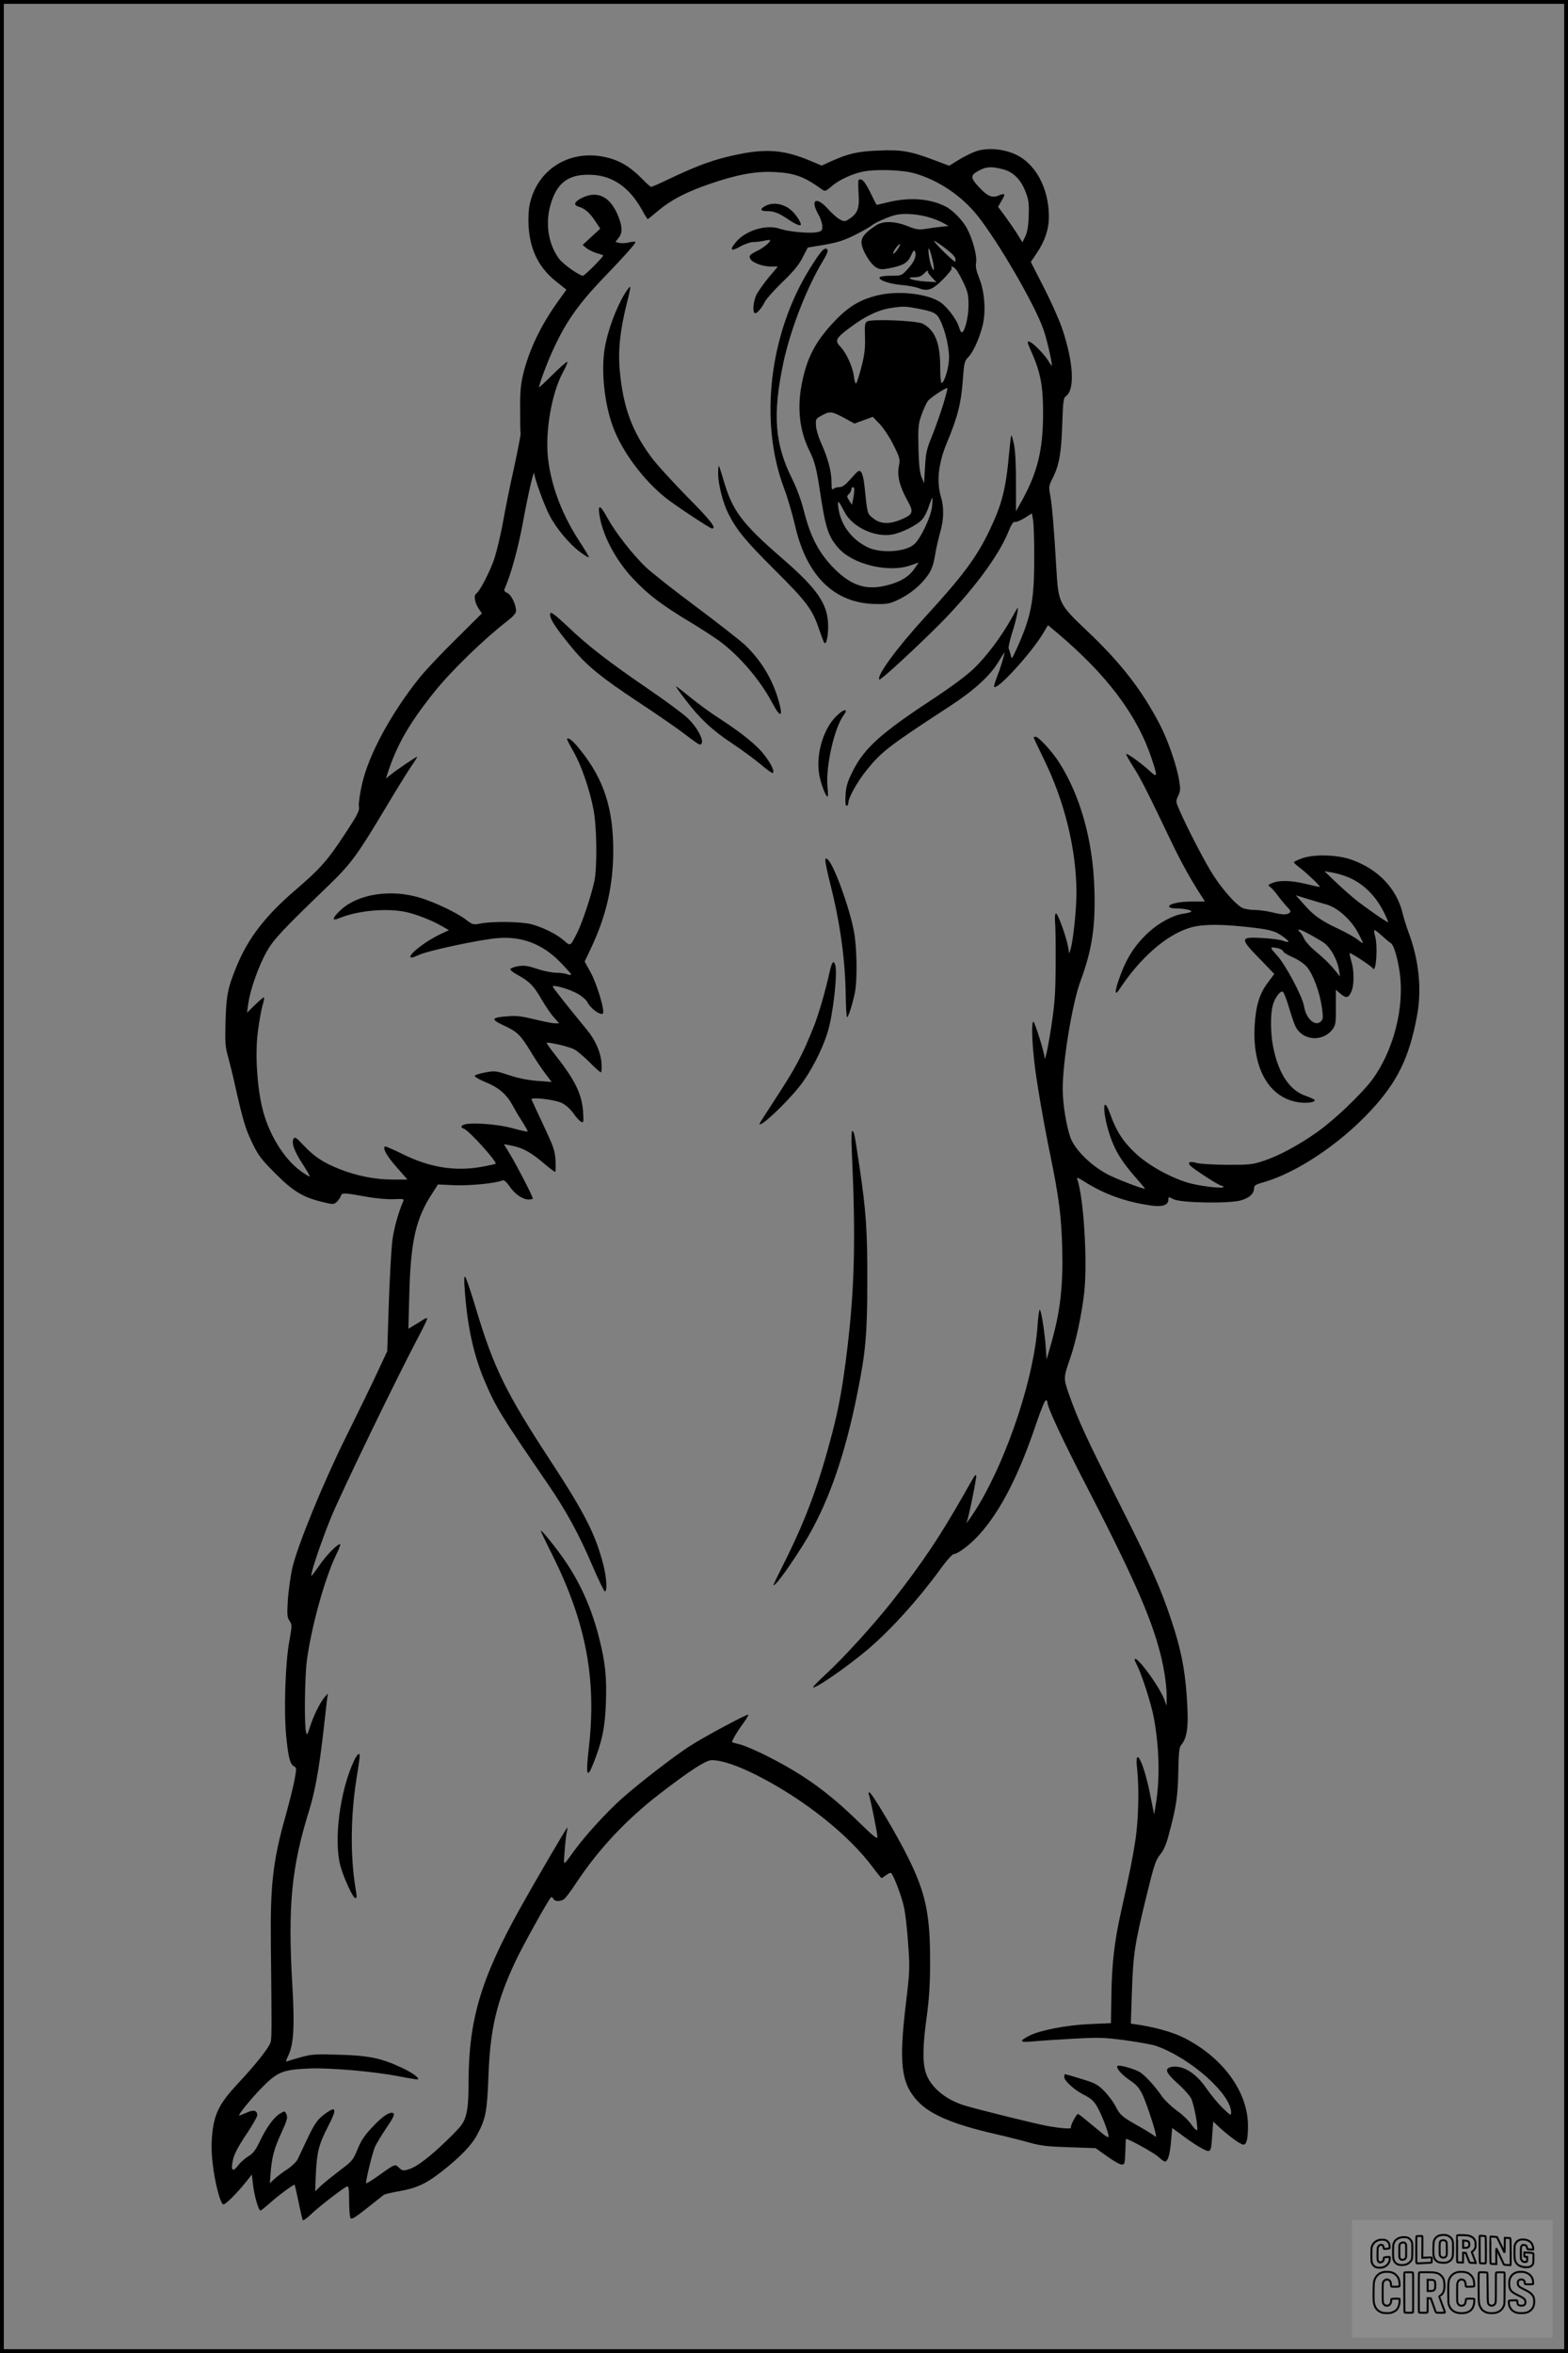 <?xml version="1.0" encoding="UTF-8"?>
<svg xmlns="http://www.w3.org/2000/svg" version="1.0" width="1024pt" height="1536pt" viewBox="0 0 1024 1536" preserveAspectRatio="xMidYMid meet">
  <rect x="0" y="0" width="1024" height="1536" fill="#808080" stroke="none"/>
  <g transform="translate(0.00 0.00) scale(1)">
    <g transform="translate(0,1536) scale(0.1,-0.1)" fill="#000000" stroke="none">
      <path d="M6373 14372 c-29 -10 -80 -36 -113 -56 l-61 -38 -107 40 c-149 56 -208 66 -360 59 -133 -6 -191 -19 -307 -71 l-59 -27 -71 30 c-189 80 -313 85 -555 25 -112 -28 -210 -66 -376 -145 -56 -27 -107 -49 -111 -49 -5 0 -31 23 -58 51 -65 66 -123 106 -188 128 -250 86 -492 -43 -547 -290 -8 -33 -11 -92 -8 -145 9 -156 68 -274 183 -364 l64 -51 -48 -67 c-115 -158 -193 -319 -233 -479 -17 -70 -22 -118 -21 -233 0 -80 1 -152 3 -160 1 -8 -18 -109 -43 -223 -26 -115 -58 -274 -72 -355 -15 -81 -40 -187 -56 -237 -28 -84 -96 -216 -119 -230 -17 -11 -10 -58 14 -95 l23 -34 -172 -171 c-95 -93 -203 -208 -240 -255 -184 -232 -328 -498 -371 -690 -15 -66 -23 -127 -20 -145 5 -26 -7 -51 -92 -180 -113 -172 -159 -225 -332 -373 -187 -162 -297 -304 -371 -481 -61 -147 -71 -194 -76 -366 -4 -141 -2 -169 17 -235 11 -41 32 -124 45 -185 54 -239 68 -283 112 -375 40 -83 58 -107 152 -201 117 -117 178 -154 309 -186 68 -16 72 -16 91 1 11 10 23 28 27 39 7 22 18 22 184 -8 53 -9 125 -15 163 -13 58 3 67 1 61 -12 -34 -78 -65 -192 -73 -270 -6 -52 -16 -233 -22 -403 l-10 -307 -69 -148 c-38 -81 -129 -268 -203 -417 -146 -294 -312 -699 -348 -850 -11 -50 -24 -142 -29 -205 -6 -102 -5 -118 11 -141 17 -25 17 -30 -2 -135 -26 -144 -36 -453 -20 -617 14 -140 25 -183 51 -197 17 -9 17 -14 4 -87 -8 -43 -35 -151 -60 -241 -83 -294 -100 -454 -95 -852 6 -531 6 -595 -2 -622 -9 -34 -100 -148 -215 -271 -115 -123 -151 -191 -165 -318 -7 -65 -7 -122 1 -195 14 -130 52 -274 71 -274 15 0 85 69 146 145 l40 50 7 -64 c8 -71 36 -171 49 -171 4 0 31 22 61 48 55 50 158 126 162 120 2 -2 13 -52 26 -113 12 -60 25 -114 27 -118 3 -5 28 13 57 41 51 49 207 169 232 179 11 4 14 -15 14 -93 0 -55 4 -105 9 -113 7 -11 31 4 107 64 55 43 104 82 110 87 7 5 52 16 100 24 115 20 176 48 282 131 118 93 192 169 229 239 56 105 64 151 73 384 11 304 53 483 174 742 48 103 221 414 235 423 5 2 11 -2 15 -10 6 -17 39 -20 66 -5 10 5 47 53 82 107 147 222 325 412 546 583 196 151 302 220 340 220 65 0 169 -35 297 -100 300 -152 591 -382 750 -593 31 -42 60 -77 62 -77 3 0 16 9 31 20 14 11 28 17 32 13 20 -23 71 -160 84 -225 9 -41 21 -148 27 -239 11 -157 11 -175 -16 -397 -45 -382 -30 -510 75 -625 82 -90 233 -154 507 -217 75 -17 177 -43 227 -57 75 -21 121 -26 261 -30 l170 -6 75 -53 c41 -30 84 -54 95 -54 20 0 21 6 24 82 1 45 3 83 4 85 7 7 185 -91 211 -116 18 -17 37 -31 44 -31 19 0 33 47 40 137 l7 82 75 -55 c41 -31 96 -67 122 -80 56 -29 57 -27 65 94 l6 83 36 -34 c62 -58 143 -117 161 -117 21 0 30 37 30 124 0 223 -168 450 -425 577 -72 35 -187 67 -305 84 l-35 5 7 207 c8 243 17 306 94 622 51 209 62 240 90 274 22 26 39 64 54 120 51 187 62 259 65 420 2 122 6 162 18 175 42 49 51 126 37 321 -13 181 -38 306 -99 490 -73 219 -134 357 -356 796 -201 399 -257 520 -316 689 -34 99 -34 103 9 227 38 107 77 291 93 434 22 207 -5 629 -47 740 -5 11 10 6 47 -18 131 -83 269 -133 439 -157 72 -10 110 3 110 39 0 19 1 19 33 3 48 -25 363 -30 441 -8 57 17 86 44 86 81 0 16 12 24 64 38 215 62 495 249 696 465 175 187 254 349 304 621 32 170 13 362 -54 541 -15 41 -33 98 -39 125 -39 164 -160 291 -335 353 -93 33 -243 37 -323 9 -29 -10 -53 -22 -53 -26 0 -4 21 -23 48 -43 49 -39 131 -118 120 -118 -4 0 -44 9 -90 20 -97 23 -173 25 -218 6 -31 -12 -31 -14 -14 -27 11 -8 32 -32 48 -54 16 -22 43 -55 60 -73 26 -27 28 -34 16 -42 -20 -13 -44 -12 -115 5 -33 8 -84 15 -113 15 -29 0 -65 6 -80 14 -42 22 -125 115 -186 209 -53 80 -176 318 -226 434 -22 51 -22 54 -5 89 14 31 15 45 5 102 -16 97 -73 261 -125 361 -115 223 -256 405 -473 610 -186 176 -190 184 -203 403 -15 261 -28 419 -40 483 -11 57 -10 63 15 113 43 84 57 163 63 350 5 152 8 174 24 186 61 42 49 227 -27 449 -20 56 -73 175 -119 264 l-83 163 39 58 c54 80 79 157 79 239 -1 194 -95 359 -237 413 -81 31 -174 35 -240 12z m177 -117 c69 -18 118 -68 149 -151 19 -49 22 -75 19 -154 -2 -67 -9 -106 -22 -133 l-19 -39 -30 49 c-16 26 -52 78 -79 116 l-50 67 21 36 c29 48 27 55 -14 39 -46 -20 -75 -8 -135 57 -55 60 -54 75 8 107 45 24 79 25 152 6z m-580 -26 c155 -43 308 -145 413 -276 135 -169 373 -579 430 -740 21 -56 57 -212 57 -241 0 -3 -13 14 -28 39 -30 45 -104 119 -122 119 -13 0 -15 4 24 -86 53 -122 69 -214 68 -394 -1 -226 -37 -374 -135 -552 l-42 -76 0 191 c0 121 -5 214 -14 250 -7 32 -14 57 -16 55 -3 -2 -9 -55 -15 -118 -21 -233 -46 -331 -129 -505 -82 -171 -175 -297 -417 -560 -186 -203 -323 -390 -301 -411 7 -7 233 201 393 361 213 215 382 441 446 596 23 57 35 75 47 72 9 -2 37 10 63 26 l47 30 8 -47 c4 -26 8 -141 7 -257 0 -273 -22 -378 -119 -590 -28 -60 -28 -60 -35 -29 -4 17 -10 35 -13 41 -3 5 7 50 22 99 16 50 32 110 35 135 7 44 7 44 -36 -34 -68 -122 -163 -249 -248 -331 -50 -48 -149 -121 -272 -202 -338 -222 -445 -319 -521 -472 -34 -69 -42 -97 -45 -153 -3 -46 -1 -69 7 -69 6 0 11 8 11 18 0 34 58 138 119 214 98 122 148 160 547 420 156 102 260 197 314 287 22 36 40 64 40 61 0 -15 -30 -112 -49 -159 -12 -29 -20 -58 -19 -63 12 -34 242 217 319 346 l33 55 56 -47 c326 -274 525 -537 620 -821 42 -124 40 -133 -17 -79 -53 48 -142 112 -149 106 -2 -2 19 -40 47 -84 49 -76 92 -162 251 -494 63 -132 132 -255 201 -360 l16 -25 -87 0 c-85 0 -158 -18 -146 -36 3 -5 22 -9 43 -9 49 0 101 -10 101 -20 0 -4 -22 -10 -49 -14 -69 -9 -162 -59 -232 -124 -92 -85 -147 -173 -195 -314 -25 -75 -23 -100 5 -58 133 202 298 349 450 400 78 26 183 29 356 12 173 -18 210 -27 261 -64 50 -36 50 -46 2 -29 -18 7 -81 15 -140 18 -144 8 -144 -2 5 -153 l79 -82 -42 -56 c-56 -74 -80 -155 -87 -291 -13 -279 101 -469 297 -492 53 -6 104 3 95 17 -3 4 -29 16 -57 26 -106 35 -180 147 -214 322 -17 88 -18 207 -3 266 12 50 51 102 67 92 6 -4 23 -46 37 -94 14 -48 33 -104 42 -125 43 -101 181 -114 247 -24 18 25 21 43 20 142 l0 114 29 -25 c38 -32 52 -30 71 10 20 43 21 137 1 201 -8 27 -13 51 -11 53 6 5 143 -85 152 -100 21 -33 33 147 14 211 -5 19 -8 37 -5 39 3 3 24 -13 48 -35 24 -22 50 -44 59 -49 20 -12 44 -90 59 -193 32 -229 -41 -512 -181 -701 -69 -92 -247 -262 -358 -340 -120 -85 -248 -154 -347 -187 -74 -25 -92 -27 -240 -27 -88 1 -178 6 -199 12 -45 13 -62 7 -44 -16 18 -21 189 -132 205 -132 7 0 13 -4 13 -8 0 -14 -162 6 -235 28 -121 38 -257 114 -340 192 -80 74 -126 146 -165 256 -51 142 -52 9 -1 -142 33 -98 73 -164 167 -272 36 -41 63 -74 62 -74 -22 0 -181 61 -243 93 -109 57 -214 160 -244 240 -27 75 -51 221 -51 319 0 179 63 560 116 703 76 204 99 358 91 603 -10 317 -92 609 -231 826 -44 69 -133 166 -152 166 -8 0 -14 -2 -14 -4 0 -2 31 -68 69 -146 135 -276 210 -586 211 -867 0 -106 -20 -303 -38 -368 l-9 -30 -7 40 c-11 67 -69 226 -80 222 -6 -2 -8 -23 -6 -53 3 -27 5 -150 4 -274 -1 -190 -5 -253 -27 -402 -24 -157 -45 -250 -46 -208 -1 31 -64 230 -72 230 -13 0 -11 -112 6 -264 14 -127 59 -387 105 -611 56 -273 72 -397 77 -610 6 -243 -13 -404 -69 -604 l-33 -116 -6 86 c-9 111 -30 239 -39 239 -4 0 -10 -45 -14 -100 -21 -332 -190 -846 -382 -1170 -38 -64 -98 -149 -80 -113 11 21 67 296 61 301 -7 7 -3 13 -80 -123 -157 -276 -273 -450 -470 -700 -122 -154 -320 -372 -434 -476 -44 -41 -81 -78 -81 -82 0 -22 221 130 360 248 150 128 327 324 469 519 41 57 79 100 89 101 30 2 107 61 167 127 140 155 260 390 375 733 26 76 52 141 59 143 6 2 11 -3 11 -11 0 -35 101 -251 279 -594 330 -641 442 -912 486 -1178 8 -49 15 -117 14 -150 l0 -60 -15 39 c-32 89 -194 306 -194 261 0 -3 8 -22 19 -43 30 -61 88 -242 105 -329 37 -195 42 -406 14 -572 l-11 -65 -27 135 c-42 209 -102 324 -84 162 14 -122 9 -327 -10 -458 -18 -118 -36 -211 -95 -475 -43 -192 -60 -338 -63 -546 l-3 -181 -140 -6 c-152 -7 -322 -40 -393 -76 -68 -35 -64 -45 14 -38 38 4 157 12 264 18 179 10 207 9 351 -10 86 -12 175 -28 198 -36 225 -79 490 -314 491 -435 0 -22 -5 -20 -56 30 -31 30 -78 88 -106 128 -70 103 -160 156 -233 138 -42 -11 -29 -39 45 -106 39 -34 79 -79 89 -99 19 -37 48 -197 38 -207 -3 -4 -20 14 -38 39 -17 25 -60 66 -96 91 -35 26 -78 67 -96 93 -40 59 -103 129 -138 153 -29 21 -137 53 -150 44 -15 -9 22 -53 70 -87 51 -34 64 -48 88 -92 19 -34 77 -203 88 -255 7 -33 7 -34 -11 -19 -11 8 -57 37 -104 63 -106 60 -116 70 -146 129 -14 26 -46 70 -72 96 -42 43 -58 52 -149 80 -55 17 -104 31 -107 31 -3 0 -6 -8 -6 -19 0 -23 65 -83 122 -112 59 -30 76 -46 105 -104 28 -55 63 -150 63 -172 0 -9 -16 -1 -42 21 -117 97 -152 126 -158 126 -11 0 -52 -79 -46 -89 6 -10 -63 -5 -149 10 -71 12 -478 113 -550 136 -125 39 -223 124 -250 216 -21 70 -19 174 7 362 16 117 22 213 22 355 1 312 -28 452 -144 685 -73 148 -238 425 -253 425 -5 0 -6 -8 -2 -17 10 -28 55 -249 55 -274 0 -17 -27 4 -127 102 -195 190 -354 304 -588 423 -71 36 -152 71 -180 78 -27 7 -51 13 -53 14 -7 4 31 70 70 122 22 30 37 56 35 59 -7 6 -289 -145 -382 -205 -105 -68 -327 -239 -441 -340 -102 -91 -240 -242 -313 -342 -77 -106 -71 -105 -64 -10 3 47 9 102 13 123 4 20 7 37 5 37 -5 0 -212 -354 -313 -535 -254 -459 -332 -724 -332 -1134 0 -103 -5 -162 -16 -205 -16 -56 -25 -69 -114 -157 -118 -115 -208 -185 -261 -200 -36 -11 -41 -10 -63 10 -28 26 -21 29 -148 -61 -38 -27 -68 -44 -68 -40 0 28 43 200 58 236 11 24 45 80 76 126 38 55 54 86 47 93 -18 18 -69 -13 -138 -87 -52 -55 -75 -89 -98 -146 -29 -71 -35 -78 -118 -140 -47 -36 -103 -81 -123 -100 l-36 -35 5 120 c7 139 19 187 81 307 55 107 53 131 -9 88 -59 -40 -79 -68 -132 -180 -24 -52 -51 -109 -59 -125 -8 -17 -38 -46 -67 -65 -29 -19 -66 -47 -84 -63 l-31 -29 5 63 c8 106 22 159 69 263 39 84 44 103 35 123 -11 24 -11 24 -42 6 -40 -23 -89 -91 -133 -183 -27 -57 -44 -78 -74 -96 -22 -13 -52 -40 -67 -60 -36 -47 -49 -33 -34 35 7 36 33 86 85 164 41 61 74 119 74 128 0 33 -23 39 -69 18 -24 -10 -45 -19 -48 -19 -13 0 73 106 146 181 102 104 136 118 306 126 136 6 427 -19 590 -51 66 -13 122 -22 124 -20 11 10 -37 44 -107 77 -133 62 -215 79 -408 84 -150 5 -179 3 -245 -15 -41 -11 -81 -24 -91 -27 -14 -6 -13 -1 4 35 36 73 43 192 27 463 -30 515 -6 766 110 1139 38 122 65 274 91 498 11 96 22 195 25 220 l6 45 -22 -25 c-29 -34 -73 -123 -95 -194 -16 -50 -20 -55 -25 -35 -13 46 -9 372 6 477 32 227 116 526 189 680 20 39 32 72 27 72 -19 0 -93 -75 -136 -140 -27 -38 -50 -69 -51 -67 -9 8 58 208 124 372 65 161 435 926 588 1214 24 46 44 88 44 93 0 6 -12 2 -27 -7 -14 -10 -42 -27 -61 -38 l-35 -21 6 225 c9 351 43 498 154 665 l33 52 108 -5 c98 -4 267 12 312 31 11 5 26 -7 48 -39 36 -52 85 -85 125 -85 15 0 27 3 27 6 0 13 -107 220 -148 287 l-41 68 37 -7 c84 -15 138 -44 233 -126 31 -26 60 -48 64 -48 4 0 5 33 3 74 -4 66 -13 90 -79 231 -41 87 -76 163 -78 168 -6 17 143 0 193 -21 30 -14 56 -36 81 -70 19 -28 43 -53 52 -56 14 -6 15 2 11 66 -8 117 -53 208 -183 373 -30 38 -55 73 -55 76 0 11 143 -22 180 -41 19 -10 64 -48 100 -84 35 -36 69 -66 74 -66 5 0 7 28 4 63 -6 71 -40 148 -97 217 -123 149 -221 273 -221 280 0 14 104 -15 159 -45 29 -16 59 -41 66 -56 27 -51 105 -101 105 -66 0 46 -47 193 -81 256 l-41 74 41 86 c101 214 145 408 146 636 0 278 -61 465 -211 654 -50 63 -80 88 -91 78 -2 -2 17 -40 42 -83 51 -89 105 -244 131 -379 22 -112 25 -380 5 -470 -21 -96 -81 -275 -112 -335 -46 -90 -42 -88 -88 -48 -50 42 -130 82 -208 104 -65 18 -255 21 -337 5 -47 -9 -50 -7 -95 27 -56 43 -200 112 -296 141 -188 58 -401 27 -515 -75 -61 -56 -67 -80 -15 -58 122 51 319 68 443 39 71 -17 167 -55 230 -92 l44 -25 -51 -24 c-92 -42 -201 -124 -201 -150 0 -9 18 -5 55 12 63 29 400 101 515 110 158 13 292 -38 407 -155 40 -41 73 -78 73 -82 0 -5 -12 -4 -26 1 -14 6 -46 10 -72 10 -26 0 -81 11 -123 25 -63 21 -85 24 -125 18 -26 -5 -49 -13 -51 -19 -2 -6 19 -23 47 -38 77 -42 105 -70 155 -157 26 -44 62 -98 82 -120 l35 -39 -28 0 c-16 0 -76 12 -134 26 -81 20 -120 25 -172 20 -111 -8 -116 -19 -28 -60 89 -41 111 -63 179 -176 28 -47 70 -109 93 -139 l41 -54 -93 7 c-62 5 -125 17 -184 37 -88 29 -94 30 -158 18 -38 -7 -68 -17 -68 -23 0 -6 31 -23 68 -39 86 -34 139 -79 177 -148 16 -30 46 -81 67 -113 21 -33 36 -61 34 -63 -2 -2 -48 8 -102 23 -112 30 -302 40 -325 17 -10 -10 -7 -14 12 -22 34 -13 217 -216 206 -228 -2 -2 -39 -10 -81 -18 -177 -34 -346 -8 -524 80 -63 31 -116 54 -119 51 -14 -14 14 -64 78 -136 l70 -80 -98 0 c-115 0 -237 25 -350 70 -104 42 -161 80 -229 152 -44 48 -58 58 -65 47 -18 -26 0 -79 55 -164 31 -47 52 -85 48 -85 -5 0 -30 15 -56 34 -113 80 -216 250 -255 421 -34 151 -45 350 -27 491 9 66 22 142 30 169 9 27 13 51 10 54 -2 3 -28 -19 -58 -48 l-53 -52 9 63 c13 91 68 244 119 335 45 80 102 141 405 433 146 141 186 195 375 511 67 112 141 232 165 267 24 34 41 62 38 62 -7 0 -133 -85 -171 -116 l-33 -26 11 33 c60 185 140 325 303 529 110 138 323 345 475 463 42 32 61 54 61 69 0 42 -31 105 -57 117 -19 9 -23 16 -17 29 39 86 89 267 119 432 35 191 72 350 74 319 2 -33 65 -207 98 -270 44 -86 128 -187 198 -240 31 -23 58 -40 60 -37 3 2 -21 42 -51 89 -120 179 -194 372 -215 556 -20 178 24 428 97 562 19 35 32 66 29 69 -3 3 -46 -34 -95 -83 -50 -49 -90 -87 -90 -84 0 16 45 141 80 219 87 197 170 318 344 499 132 137 206 220 206 231 0 4 -18 3 -40 -2 -22 -6 -51 -7 -65 -4 l-26 7 21 26 c25 32 25 69 1 133 -51 135 -137 180 -241 128 -52 -26 -58 -48 -16 -59 36 -10 71 -42 107 -98 l29 -44 -58 -53 -57 -53 25 -21 c14 -11 43 -25 65 -32 22 -6 42 -13 44 -15 7 -5 -121 -133 -132 -133 -24 0 -132 77 -157 112 -73 100 -92 242 -49 370 44 135 123 186 275 176 131 -9 238 -86 317 -229 17 -32 34 -59 37 -59 3 0 34 25 69 55 82 69 183 122 335 174 177 61 300 84 421 78 134 -6 197 -30 312 -113 22 -15 24 -14 67 22 44 39 135 81 204 94 82 17 255 11 332 -11z m2807 -4585 c110 -37 199 -118 259 -236 19 -38 32 -68 29 -68 -11 0 -154 100 -217 151 -35 29 -94 81 -131 117 l-68 65 41 -7 c22 -3 61 -13 87 -22z m-115 -188 c73 -21 161 -99 206 -184 18 -33 32 -63 32 -67 0 -4 -14 5 -32 20 -17 14 -73 46 -124 70 -116 54 -166 89 -231 164 l-51 57 71 -22 c40 -12 98 -30 129 -38z m-24 -245 c48 -29 96 -114 107 -186 l6 -40 -28 35 c-35 44 -76 84 -140 137 -27 23 -58 57 -67 77 -9 19 -21 38 -26 41 -6 3 -10 11 -10 16 0 9 71 -26 158 -80z m-280 -45 c12 -4 22 -12 22 -17 0 -5 28 -23 63 -38 38 -17 75 -43 93 -64 40 -49 82 -163 96 -258 10 -70 9 -82 -5 -96 -37 -38 -98 16 -111 99 -10 63 -121 271 -176 331 -41 45 -45 53 -27 52 12 0 32 -4 45 -9z"></path>
      <path d="M5607 14184 c-3 -4 -3 -42 0 -85 7 -94 -5 -130 -55 -164 -33 -23 -37 -23 -66 -8 -17 8 -53 40 -79 69 -77 86 -118 61 -62 -37 14 -24 25 -58 25 -76 0 -29 -4 -33 -36 -39 -50 -9 -182 3 -239 22 -88 31 -220 -8 -286 -83 -47 -55 -38 -68 24 -33 30 17 69 30 88 30 19 0 51 4 72 9 20 5 37 6 37 2 0 -12 -43 -48 -80 -66 -54 -27 -61 -35 -50 -55 13 -25 82 -50 135 -50 l45 0 -60 -71 c-32 -39 -68 -90 -80 -113 -20 -43 -27 -111 -11 -120 11 -7 44 30 66 74 10 19 62 78 116 130 72 69 107 112 131 160 l33 64 108 18 c87 15 127 28 200 64 51 25 101 54 112 64 11 9 52 30 90 45 56 23 84 29 142 28 77 -1 164 -23 228 -56 l40 -22 -55 -6 c-30 -3 -76 -10 -101 -14 -38 -6 -58 -3 -112 19 -80 32 -158 35 -202 7 -71 -45 -99 -77 -99 -113 0 -46 59 -145 98 -165 24 -13 38 -13 90 -3 85 17 115 35 136 83 15 33 20 38 26 24 11 -29 -5 -66 -48 -113 -40 -44 -41 -44 -109 -44 -37 0 -70 -4 -74 -10 -11 -17 57 -42 139 -50 45 -4 94 -13 109 -19 64 -25 93 -16 163 53 36 36 63 70 59 75 -10 18 11 12 28 -7 9 -9 31 -49 49 -87 29 -61 33 -80 33 -150 0 -76 -25 -175 -45 -175 -4 0 -12 17 -18 38 -15 47 -77 130 -121 159 -79 54 -262 76 -391 49 -124 -26 -205 -73 -299 -172 -127 -133 -183 -242 -216 -416 -30 -157 -12 -306 53 -434 30 -61 44 -111 62 -229 41 -274 56 -321 124 -401 93 -108 327 -165 471 -115 l55 19 -31 -44 c-36 -53 -103 -90 -199 -110 -129 -27 -227 12 -341 134 -86 93 -138 195 -178 353 -18 72 -47 150 -75 207 -117 233 -132 423 -60 765 45 211 151 486 256 660 30 50 38 71 30 79 -17 17 -40 -8 -110 -120 -268 -427 -336 -1004 -171 -1441 22 -58 53 -164 70 -236 75 -336 259 -515 530 -518 77 -1 92 2 151 31 76 37 146 96 189 159 22 32 35 66 45 126 7 45 23 113 34 152 24 83 26 163 5 231 -30 100 -17 220 39 354 71 170 94 261 105 423 7 97 10 110 34 135 33 34 71 118 93 202 24 92 15 225 -21 314 -20 50 -25 76 -20 104 6 40 -21 146 -57 215 -27 55 -95 125 -143 149 -99 51 -233 62 -370 29 -44 -11 -81 -19 -81 -18 -1 1 -19 38 -41 82 -36 73 -58 96 -76 79z m572 -449 c40 -31 61 -53 61 -67 0 -21 0 -21 -22 -2 -50 42 -131 127 -116 122 9 -4 43 -27 77 -53z m-319 -5 c-12 -17 -24 -29 -27 -26 -3 3 5 19 17 36 12 17 24 29 27 26 3 -3 -5 -19 -17 -36z m229 -63 c15 -64 13 -90 -4 -51 -8 17 -17 56 -20 85 -6 61 5 44 24 -34z m-29 -82 c-1 -4 11 -20 27 -37 l28 -30 -79 5 c-83 6 -132 27 -63 27 26 0 45 7 60 23 21 22 31 26 27 12z m-68 -239 c105 -20 125 -30 146 -73 37 -71 65 -199 59 -266 -5 -64 -32 -147 -48 -147 -5 0 -9 46 -9 103 0 158 -34 242 -114 284 -38 20 -331 32 -362 15 -16 -9 -18 -22 -15 -104 2 -73 -3 -114 -23 -192 -14 -55 -30 -104 -34 -108 -5 -5 -12 13 -15 42 -8 64 -49 155 -88 196 -40 41 -32 56 68 130 95 71 182 112 259 123 86 13 95 12 176 -3z m168 -625 c-17 -55 -49 -147 -72 -204 -37 -90 -42 -114 -47 -207 l-6 -105 -17 41 c-12 31 -17 79 -20 190 -3 134 -1 156 20 216 13 37 32 78 43 92 17 22 120 89 126 82 2 -2 -10 -49 -27 -105z m-649 -88 l69 -38 60 22 60 22 45 -47 c25 -26 65 -87 90 -137 43 -86 44 -92 35 -140 -12 -61 5 -130 56 -222 42 -76 38 -90 -38 -123 -79 -34 -137 -32 -185 6 -41 34 -37 20 -58 216 -3 36 -13 74 -20 85 -14 17 -18 14 -66 -39 -38 -44 -57 -58 -78 -58 -15 0 -32 -5 -39 -12 -9 -9 -12 2 -12 49 0 67 -24 155 -69 254 -16 36 -31 85 -32 109 -3 43 -2 46 36 67 54 30 66 29 146 -14z m68 -470 c0 -10 -3 -36 -7 -58 l-8 -40 -18 27 c-16 25 -17 29 -2 43 9 9 16 23 16 31 0 8 5 14 10 14 6 0 10 -8 9 -17z m508 -109 c-7 -68 -76 -213 -118 -248 -60 -51 -224 -60 -308 -16 -103 52 -171 146 -186 255 -7 56 -1 52 40 -27 52 -99 198 -168 313 -147 64 12 165 63 196 100 14 16 33 54 42 84 10 30 20 55 22 55 3 0 2 -25 -1 -56z"></path>
      <path d="M5001 14017 c-40 -20 -37 -36 6 -35 48 0 79 -12 145 -57 48 -32 78 -43 78 -30 0 15 -31 63 -57 87 -49 47 -121 61 -172 35z"></path>
      <path d="M4084 13449 c-59 -94 -116 -247 -135 -364 -24 -149 -2 -360 54 -511 59 -161 201 -351 347 -466 65 -51 287 -198 300 -198 32 0 -8 52 -164 209 -95 97 -202 214 -236 261 -124 169 -180 323 -202 555 -13 136 1 270 47 451 14 54 23 99 21 102 -3 2 -17 -16 -32 -39z"></path>
      <path d="M4690 12268 c0 -69 31 -190 66 -260 55 -109 112 -178 303 -368 212 -211 247 -258 292 -393 15 -43 29 -81 33 -84 14 -14 27 58 24 127 -7 134 -75 230 -301 426 -264 229 -324 310 -382 510 -14 48 -28 90 -30 93 -3 2 -5 -20 -5 -51z"></path>
      <path d="M3914 12004 c18 -133 105 -299 221 -422 95 -102 189 -173 369 -281 73 -44 161 -101 195 -126 130 -96 267 -256 344 -403 58 -109 75 -93 36 34 -41 131 -113 248 -215 345 -33 30 -176 142 -319 249 -143 106 -291 223 -329 259 -86 83 -196 224 -248 318 -46 85 -64 94 -54 27z"></path>
      <path d="M3594 11357 c-10 -28 30 -91 146 -231 95 -114 188 -190 435 -353 121 -80 257 -174 302 -209 45 -35 86 -64 92 -64 44 0 -9 111 -87 180 -31 28 -140 108 -242 178 -262 179 -398 284 -527 407 -82 77 -115 103 -119 92z"></path>
      <path d="M4472 10798 c93 -124 180 -206 308 -290 63 -42 148 -104 188 -138 40 -34 76 -60 79 -56 12 11 -9 56 -52 113 -49 66 -146 145 -300 245 -55 35 -139 97 -187 136 -49 40 -90 72 -93 72 -3 0 22 -37 57 -82z"></path>
      <path d="M5471 10694 c-90 -80 -143 -249 -122 -384 10 -64 43 -150 56 -150 3 0 3 28 -1 63 -13 130 44 386 106 469 31 42 6 43 -39 2z"></path>
      <path d="M5390 9741 c0 -12 15 -84 34 -159 63 -249 95 -483 99 -714 1 -82 5 -148 9 -148 8 0 33 76 50 155 18 84 15 301 -6 409 -31 160 -131 433 -171 466 -12 10 -15 9 -15 -9z"></path>
      <path d="M5415 9003 c-23 -106 -69 -265 -98 -338 -78 -196 -119 -273 -263 -493 -52 -79 -94 -145 -94 -148 0 -29 171 130 262 245 69 87 145 231 182 350 37 117 68 397 50 445 -12 31 -22 15 -39 -61z"></path>
      <path d="M5563 7839 c26 -558 18 -879 -28 -1269 -30 -252 -56 -396 -100 -565 -86 -328 -166 -547 -298 -815 -98 -197 -94 -188 -74 -171 30 24 153 204 217 315 138 240 241 540 319 931 54 266 65 388 65 730 1 326 -8 457 -49 735 -34 227 -36 240 -48 247 -7 4 -8 -41 -4 -138z"></path>
      <path d="M3035 6940 c17 -239 58 -425 130 -595 75 -175 103 -220 411 -670 117 -169 204 -329 286 -520 42 -99 82 -181 87 -183 18 -6 13 88 -9 174 -52 201 -121 336 -354 692 -282 431 -362 594 -477 977 -33 110 -65 205 -71 210 -7 7 -8 -19 -3 -85z"></path>
      <path d="M3532 5365 c2 -6 37 -80 80 -165 216 -437 285 -806 233 -1253 -20 -175 -12 -204 29 -101 58 145 78 239 83 401 6 167 -4 260 -43 415 -51 205 -131 381 -244 538 -67 93 -144 185 -138 165z"></path>
      <path d="M2312 3866 c-92 -195 -134 -519 -89 -686 21 -78 82 -210 97 -210 12 0 12 0 0 75 -32 200 -30 456 6 690 27 172 27 175 16 175 -5 0 -19 -20 -30 -44z"></path>
    </g>
  </g>
  <rect x="0.0" y="0.0" width="1024.0" height="1536.0" fill="none" stroke="black" stroke-width="5"></rect>
  <g transform="translate(882.93 1449.20) scale(0.128)" opacity="1.0">
    <rect x="0" y="0" width="1024.0" height="600.0" fill="white" fill-opacity="0.1"></rect>
    <g transform="translate(0,650) scale(0.1,-0.1)" stroke="none">
      <path fill="none" stroke="#000000" stroke-width="100" d="M4491 5720 c-164 -43 -269 -147 -319 -315 -19 -65 -29 -577 -13 -693 25 -190 116 -310 276 -367 63 -23 284 -32 370 -16 122 22 249 110 294 205 51 104 56 150 56 496 0 341 -4 385 -48 478 -46 100 -156 184 -282 217 -83 21 -241 19 -334 -5z m270 -273 c19 -12 43 -40 54 -62 18 -37 20 -64 23 -320 5 -339 -1 -384 -56 -436 -87 -82 -235 -56 -289 51 -22 43 -23 53 -23 335 0 314 7 370 52 412 34 32 66 42 139 42 53 1 73 -4 100 -22z"></path>
      <path fill="none" stroke="#000000" stroke-width="100" d="M5367 5723 c-4 -3 -7 -311 -7 -683 0 -618 1 -679 17 -691 12 -10 51 -14 152 -14 l136 0 3 248 2 248 67 -3 67 -3 34 -85 c18 -47 58 -152 89 -235 30 -82 63 -158 73 -168 14 -15 40 -19 165 -24 l148 -6 -5 34 c-4 19 -49 143 -102 276 -53 133 -96 246 -96 251 0 6 15 19 33 31 53 33 104 92 134 156 27 57 28 67 27 195 0 115 -4 144 -23 193 -31 80 -76 135 -148 183 -83 56 -166 82 -303 94 -129 11 -453 14 -463 3z m541 -300 c55 -27 77 -73 77 -163 0 -61 -4 -82 -23 -111 -34 -55 -73 -69 -191 -69 l-101 0 0 187 0 186 101 -6 c66 -4 114 -12 137 -24z"></path>
      <path fill="none" stroke="#000000" stroke-width="100" d="M6514 5685 c-4 -9 -5 -320 -2 -690 3 -511 7 -678 16 -687 19 -19 273 -30 291 -13 11 11 13 126 12 675 -1 364 -6 672 -11 685 -11 28 -27 31 -187 40 -99 6 -114 5 -119 -10z"></path>
      <path fill="none" stroke="#000000" stroke-width="100" d="M3355 5683 c-27 -3 -55 -9 -62 -15 -10 -8 -13 -150 -13 -683 0 -592 2 -674 15 -685 12 -10 52 -11 173 -6 362 15 578 29 590 38 8 7 12 46 12 129 0 108 -2 119 -20 129 -11 6 -24 9 -28 7 -4 -3 -103 -8 -221 -12 l-214 -7 5 545 c4 384 2 549 -5 556 -11 11 -120 12 -232 4z"></path>
      <path fill="none" stroke="#000000" stroke-width="100" d="M7067 5654 c-4 -4 -7 -310 -7 -680 0 -625 1 -673 18 -692 15 -18 31 -21 152 -24 l134 -3 -3 400 c-2 277 1 397 8 390 11 -11 153 -311 251 -530 96 -215 128 -281 142 -292 7 -6 82 -14 165 -17 l153 -7 11 28 c14 34 3 1333 -11 1347 -5 5 -70 11 -144 14 l-136 5 -1 -54 c-1 -30 -5 -200 -8 -379 l-6 -325 -73 150 c-40 83 -123 256 -184 385 -61 129 -117 242 -125 252 -11 12 -40 18 -121 22 -59 4 -130 9 -157 12 -28 3 -54 2 -58 -2z"></path>
      <path fill="none" stroke="#000000" stroke-width="100" d="M2507 5614 c-220 -49 -342 -159 -394 -357 -24 -91 -24 -641 0 -740 57 -233 232 -339 510 -310 56 6 127 21 158 33 76 29 187 114 226 174 64 95 67 114 71 505 2 232 -1 371 -8 404 -27 126 -116 235 -228 278 -74 29 -236 35 -335 13z m191 -281 c15 -11 36 -35 47 -54 19 -32 20 -52 20 -349 0 -309 0 -316 -23 -362 -31 -62 -75 -89 -155 -95 -53 -4 -67 -2 -97 19 -19 13 -44 41 -55 63 -19 37 -20 60 -20 350 0 337 2 351 60 405 54 51 169 63 223 23z"></path>
      <path fill="none" stroke="#000000" stroke-width="100" d="M8568 5491 c-133 -43 -219 -134 -262 -280 -13 -45 -16 -107 -16 -343 0 -320 9 -395 60 -506 73 -156 258 -255 506 -269 191 -11 324 47 376 165 19 42 22 70 26 288 4 209 3 242 -11 256 -19 18 -186 38 -347 41 l-105 2 -3 -95 c-1 -52 2 -102 7 -109 6 -10 33 -16 75 -19 l66 -4 0 -105 c0 -98 -1 -105 -26 -130 -23 -23 -31 -25 -99 -21 -64 3 -79 7 -112 34 -21 16 -49 52 -63 80 -25 49 -25 51 -25 324 0 303 6 348 56 402 28 29 32 30 99 26 105 -6 152 -50 167 -158 8 -53 9 -54 48 -62 22 -5 90 -10 150 -11 l110 -2 3 43 c4 52 -30 180 -66 245 -53 99 -179 183 -317 212 -96 20 -226 18 -297 -4z"></path>
      <path fill="none" stroke="#000000" stroke-width="100" d="M1390 5484 c-203 -45 -359 -207 -390 -404 -13 -83 -13 -616 0 -694 20 -123 100 -235 203 -281 98 -45 271 -51 387 -13 211 67 340 238 340 451 0 54 -3 69 -17 74 -24 9 -264 -15 -280 -28 -7 -7 -13 -31 -13 -60 0 -56 -13 -95 -43 -128 -31 -34 -95 -61 -144 -61 -35 0 -48 6 -77 35 -52 52 -58 99 -54 423 3 257 5 280 24 323 42 89 120 132 202 109 53 -14 72 -42 81 -120 11 -90 15 -92 150 -79 62 6 125 15 138 20 25 9 25 10 21 107 -3 82 -9 106 -33 155 -33 68 -97 130 -163 160 -60 27 -235 33 -332 11z"></path>
      <path fill="none" stroke="#000000" stroke-width="100" d="M1600 3845 c-239 -44 -424 -235 -476 -495 -22 -109 -33 -831 -15 -1000 31 -300 174 -492 425 -572 45 -15 100 -21 211 -25 181 -6 263 8 380 66 147 73 214 152 266 311 26 78 32 117 37 219 4 98 2 125 -9 132 -22 14 -393 11 -407 -3 -7 -7 -12 -39 -12 -73 0 -169 -84 -275 -217 -275 -68 0 -110 18 -150 64 -65 73 -68 99 -68 606 0 446 1 456 22 515 78 208 337 201 392 -11 6 -23 13 -75 16 -115 3 -41 10 -78 15 -83 10 -10 289 -10 357 0 63 9 67 18 60 147 -12 210 -62 331 -181 445 -86 82 -165 123 -280 146 -94 19 -261 20 -366 1z"></path>
      <path fill="none" stroke="#000000" stroke-width="100" d="M5376 3840 c-151 -39 -268 -118 -350 -237 -106 -157 -118 -245 -114 -863 4 -463 5 -477 27 -550 33 -106 72 -178 131 -243 123 -135 290 -197 526 -197 326 0 528 127 610 384 34 106 48 339 20 349 -29 12 -386 9 -400 -2 -7 -6 -16 -44 -20 -85 -17 -192 -81 -266 -226 -266 -93 1 -163 55 -197 152 -16 48 -18 92 -18 503 0 437 1 452 22 520 26 81 57 119 121 147 78 35 188 8 237 -56 30 -40 55 -133 55 -206 0 -92 6 -95 157 -92 70 1 161 5 201 8 87 8 88 9 78 158 -12 189 -62 314 -170 422 -76 76 -130 109 -241 144 -102 33 -337 38 -449 10z"></path>
      <path fill="none" stroke="#000000" stroke-width="100" d="M8441 3845 c-204 -45 -357 -196 -406 -402 -24 -99 -17 -331 13 -416 47 -137 141 -225 342 -323 334 -162 396 -203 438 -284 19 -37 23 -57 20 -116 -3 -59 -8 -77 -30 -107 -39 -50 -98 -70 -190 -65 -137 7 -187 57 -188 185 0 95 4 94 -223 86 -106 -3 -198 -10 -204 -16 -17 -13 -17 -107 1 -200 44 -226 196 -375 436 -423 103 -20 339 -15 435 10 199 53 340 189 391 377 21 78 28 222 15 311 -16 115 -56 191 -145 276 -85 81 -145 117 -386 235 -250 122 -298 173 -301 319 -3 109 52 167 164 175 115 8 183 -49 194 -164 3 -32 10 -64 16 -70 10 -14 340 -17 387 -4 24 7 25 9 22 92 -5 150 -54 269 -153 369 -69 70 -189 133 -297 155 -90 18 -265 18 -351 0z"></path>
      <path fill="none" stroke="#000000" stroke-width="100" d="M2710 3833 c-14 -2 -29 -9 -35 -14 -7 -7 -9 -354 -7 -1017 3 -910 5 -1008 20 -1019 20 -16 384 -18 413 -3 19 10 19 32 19 1019 0 923 -1 1010 -16 1022 -13 10 -61 14 -193 16 -97 1 -187 -1 -201 -4z"></path>
      <path fill="none" stroke="#000000" stroke-width="100" d="M3455 3833 c-47 -12 -45 32 -45 -1034 0 -987 0 -1009 19 -1019 12 -6 98 -10 210 -10 159 0 192 3 205 16 14 13 16 61 16 370 l0 355 81 -3 82 -3 88 -245 c49 -135 105 -292 124 -350 20 -58 45 -113 57 -122 18 -16 45 -18 229 -18 184 0 210 2 216 16 7 19 16 -7 -153 448 -74 197 -134 362 -134 366 0 4 23 22 50 40 162 104 228 273 217 560 -8 225 -46 336 -153 450 -104 110 -219 160 -413 179 -101 11 -657 13 -696 4z m721 -409 c64 -48 69 -61 72 -231 4 -176 -7 -223 -59 -267 -43 -36 -89 -46 -216 -46 l-113 0 0 286 0 286 144 -4 c127 -3 148 -5 172 -24z"></path>
      <path fill="none" stroke="#000000" stroke-width="100" d="M6510 3834 c-51 -11 -50 7 -50 -683 1 -672 7 -842 35 -951 45 -175 148 -311 289 -380 117 -58 200 -73 376 -68 124 4 156 9 225 32 108 37 176 79 246 153 61 66 117 169 140 258 9 37 13 248 16 831 4 727 3 782 -13 795 -13 11 -57 14 -204 14 -171 0 -190 -2 -209 -19 -21 -19 -21 -19 -21 -746 0 -782 0 -782 -52 -861 -64 -95 -228 -106 -302 -19 -61 73 -60 64 -66 877 -4 562 -8 745 -17 754 -13 13 -341 23 -393 13z"></path>
    </g>
  </g>
</svg>
